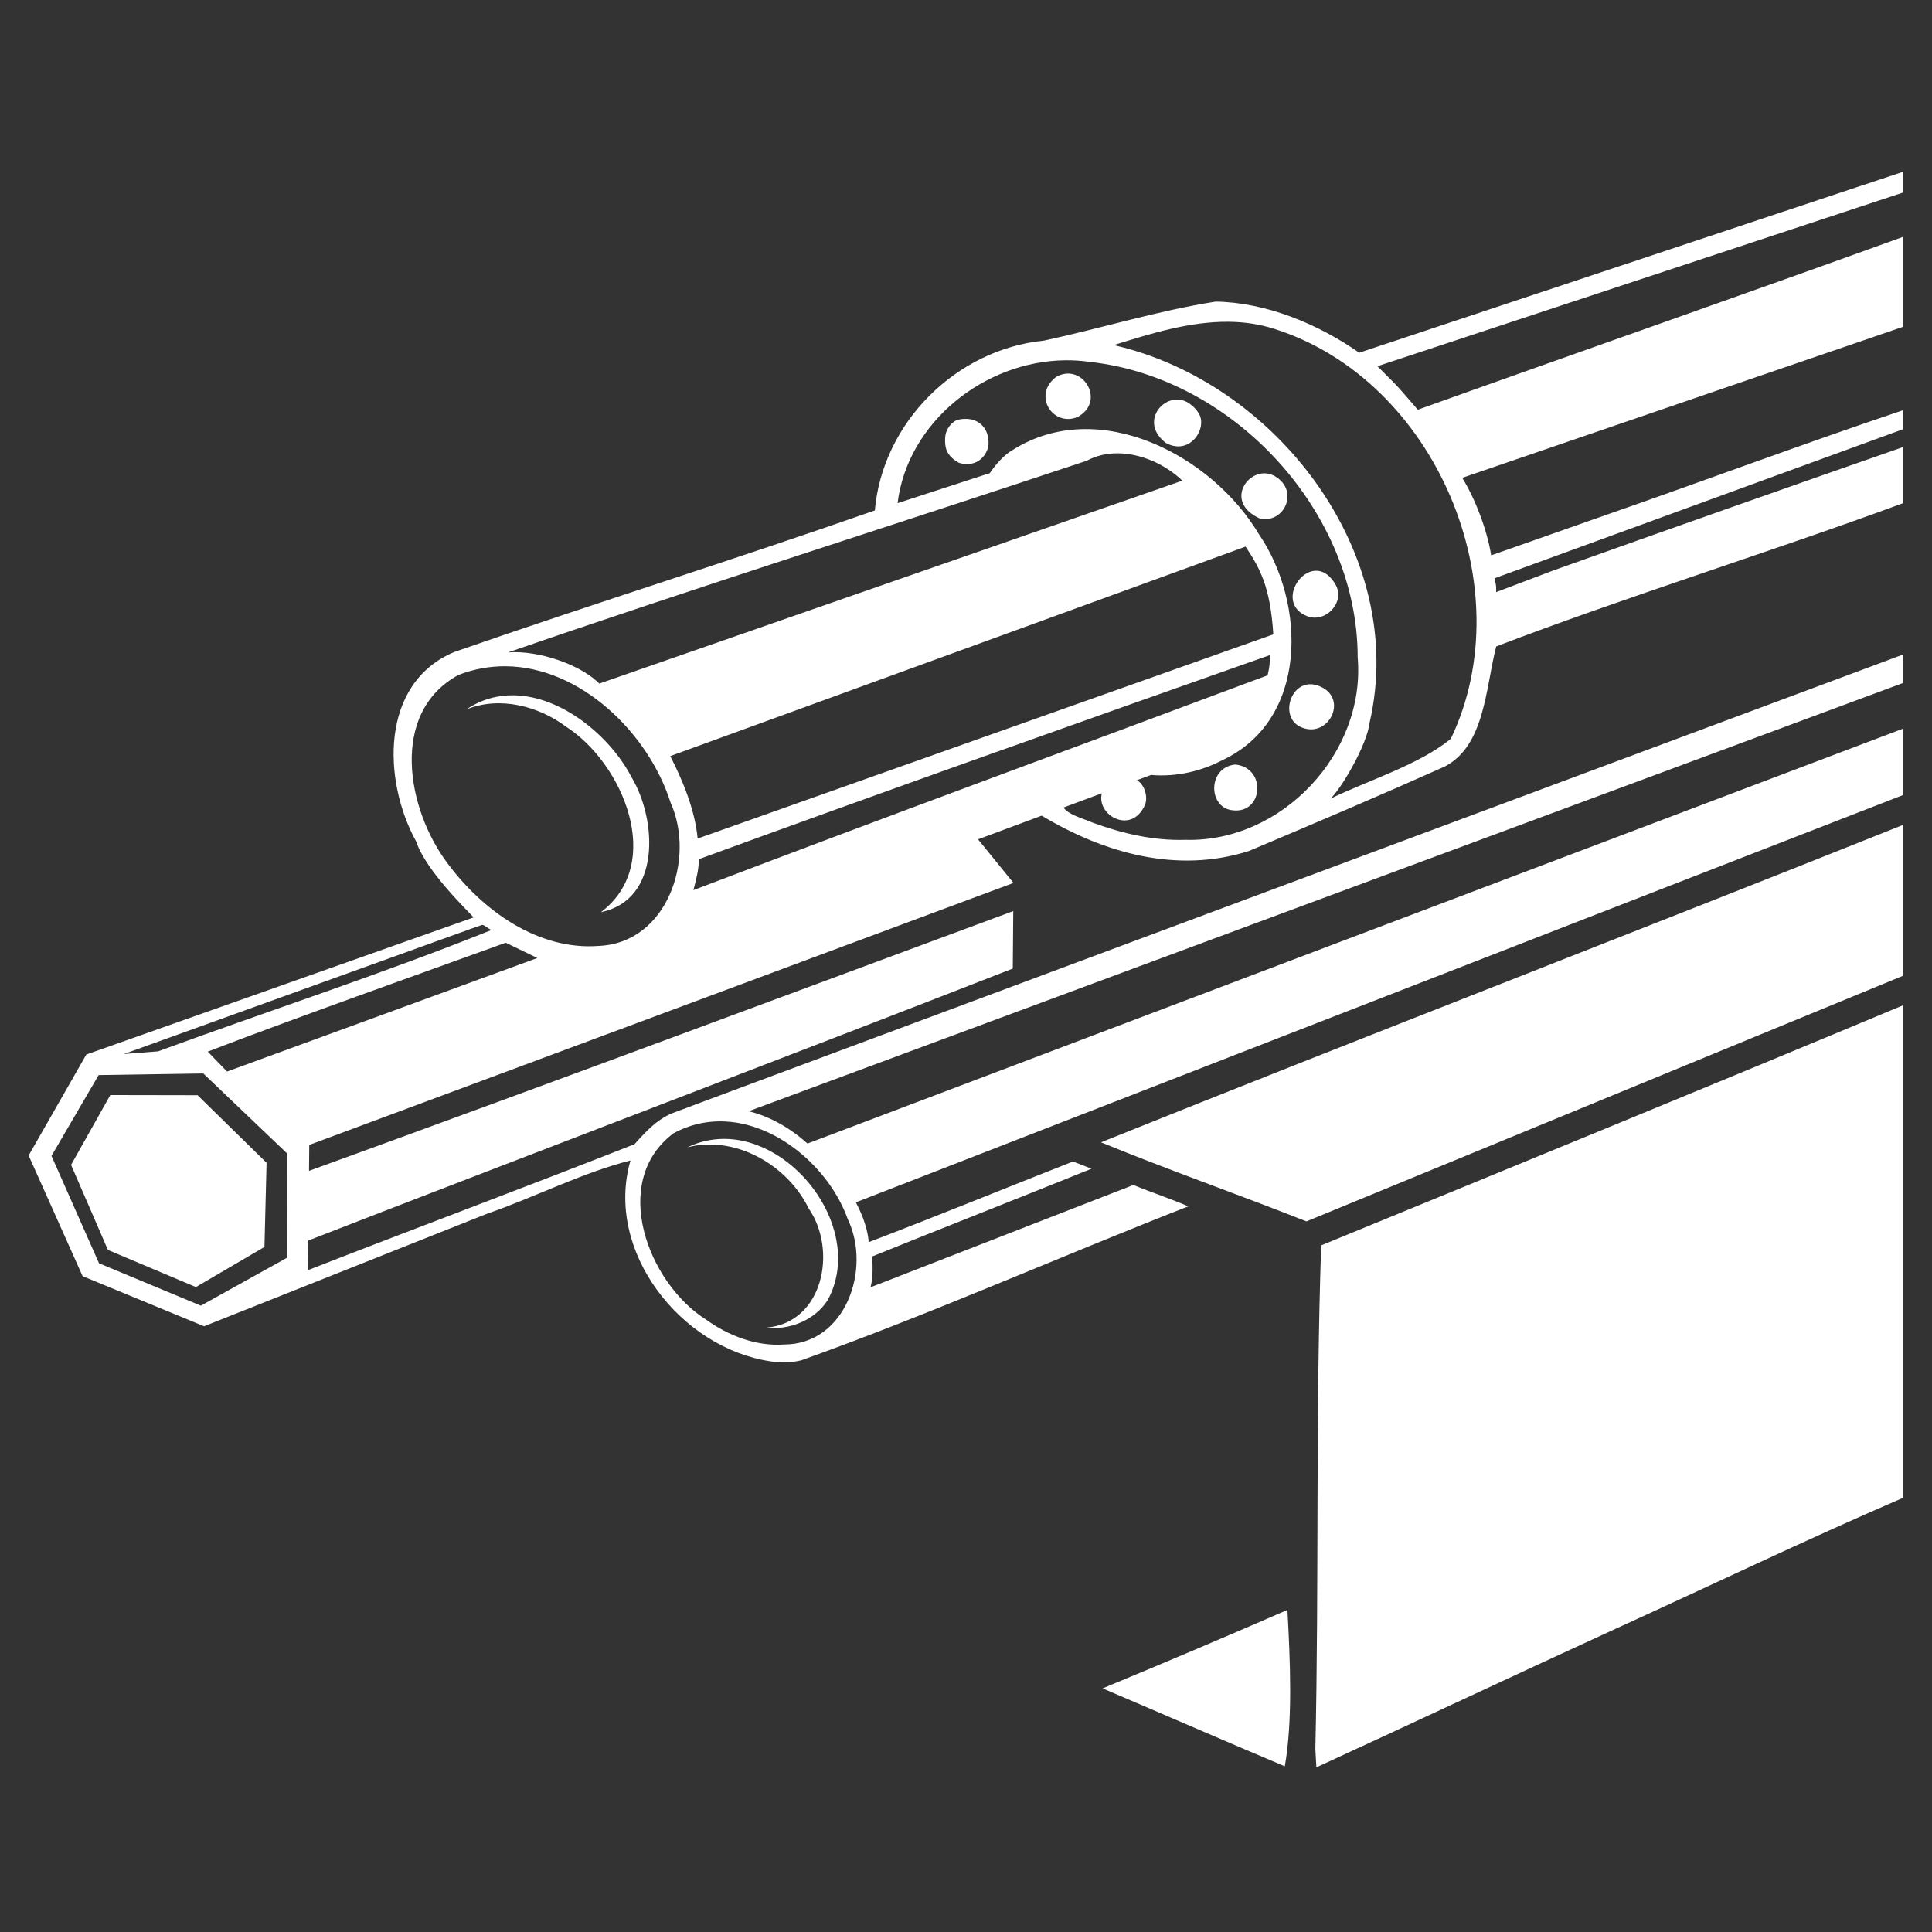 <?xml version="1.0" encoding="UTF-8" standalone="no"?>
<svg
   xmlns:dc="http://purl.org/dc/elements/1.1/"
   xmlns:cc="http://creativecommons.org/ns#"
   xmlns:rdf="http://www.w3.org/1999/02/22-rdf-syntax-ns#"
   xmlns:svg="http://www.w3.org/2000/svg"
   xmlns="http://www.w3.org/2000/svg"
   id="svg8"
   version="1.1"
   viewBox="0 0 242 242"
   height="242mm"
   width="242mm">
  <rect x="0" y="0" width="242" height="242" fill="#333333" stroke="none"/>
  <defs
     id="defs2" />
  <g
     style="display:inline"
     id="layer2">
    <g
       transform="translate(0.391,-0.09)"
       id="layer5"
       style="display:inline;fill:#ffffff;fill-opacity:1">
      <path
         id="path4834"
         transform="matrix(0.265,0,0,0.265,-0.391,0.09)"
         d="M 899.549,81.201 642.463,166.73 c -19.403,-13.579 -44.013,-23.802 -67.822,-24.162 -27.023,4.196 -54.174,12.646 -81.215,18.441 -41.374,4.107 -76.265,38.63 -79.918,80.26 -65.938,23.114 -132.759,43.92 -198.73,66.896 -35.195,14.679 -33.969,60.714 -18.076,89.582 4.683,13.967 24.204,32.584 27.176,35.895 l -183.078,64.801 -27.26,47.73 25.506,57.039 57.426,23.68 133.729,-53.188 c 22.641,-7.814 45.317,-19.529 67.816,-25.17 -12.379,42.831 23.704,88.712 66.289,94.949 h 0.002 c 4.786,0.82 9.735,0.612 14.453,-0.498 61.723,-22.084 121.835,-48.869 182.922,-72.77 -8.508,-3.694 -17.376,-6.545 -25.957,-10.094 -32.441,12.585 -65.104,25.358 -97.652,38.004 l -26.568,10.342 0.475,-2.342 c 0.259,-1.619 0.829,-6.107 0.176,-12.184 28.104,-11.395 75.619,-30.091 103.77,-41.52 l -8.758,-3.404 c -29.517,11.607 -66.89,26.842 -96.555,38.123 -0.685,-8.482 -4.519,-15.721 -6.049,-18.818 L 899.549,375.795 V 344.414 L 381.697,540.523 c -9.655,-8.556 -19.065,-13.114 -27.799,-15.287 L 899.549,322.824 V 309.381 L 327.961,522.35 c -10.727,4.458 -14.673,3.225 -28.012,18.459 -48.127,19.019 -106.131,40.705 -154.344,59.535 l 0.145,-14 C 247.33,546.87 377.27,497.455 478.717,457.818 l 0.227,-27.16 C 380.561,467.045 260.813,511.809 146.062,553.439 l 0.117,-12.252 332.873,-123.834 -16.752,-20.617 30.088,-11.201 c 29.546,17.747 64.028,27.526 97.951,16.713 30.964,-13.037 62.935,-26.66 92.457,-39.875 19.242,-9.909 19.409,-37.628 24.428,-56.82 60.467,-23.178 131.285,-45.202 192.324,-67.713 v -26.521 c -55.159,19.234 -110.387,38.7 -165.414,58.348 l -26.969,10.219 c 0.212,-3.864 -0.442,-4.459 -0.73,-6.557 l 193.113,-70.451 v -8.979 C 853.064,209.516 806.242,227.016 759.555,243.25 l -54.705,19.242 C 702.881,250.268 697.2,235.601 691.164,225.865 L 899.549,154.467 v -42.516 c -70.161,25.428 -159.391,56.605 -229.385,81.719 -12.427,-14.5 -10.132,-11.458 -19.092,-20.566 L 899.549,91.01 Z M 580.947,152.105 c 7.237,0.09 14.462,1.103 21.604,3.422 75.901,24.102 117.495,121.949 83.238,193.639 -14.623,12.212 -39.876,19.994 -56.963,28.383 4.785,-4.275 17.271,-25.053 18.584,-36.109 18.258,-79.56 -44.12,-160.873 -121.025,-178.311 17.488,-5.45 36.067,-11.253 54.562,-11.023 z m -77.576,18.195 c 3.924,-0.051 7.864,0.199 11.787,0.77 68.08,7.44 126.542,71.001 126.58,139.592 3.86,45.38 -35.915,87.57 -81.42,86.301 -15.13,0.477 -29.902,-2.995 -43.994,-8.174 -5.084,-2.175 -11.309,-3.7 -13.635,-7.086 l 18.133,-6.746 c -2.787,10.409 14.117,19.976 20.424,5.361 1.492,-3.833 -0.416,-9.76 -3.883,-11.527 l 6.715,-2.486 c 12.192,1.081 24.248,-2.003 33.553,-6.922 40.836,-18.939 39.808,-74.065 17.48,-106.787 -22.159,-37.342 -75.631,-65.399 -116.168,-40.074 -4.689,2.607 -8.724,7.607 -10.992,10.982 -0.251,0.373 -0.841,0.372 -1.312,0.525 l -42.383,13.803 c 4.763,-38.471 41.185,-67.04 79.115,-67.531 z m 1.545,6.277 c -1.804,-0.016 -3.727,0.455 -5.68,1.553 -11.356,8.66 -1.649,23.749 10.018,19.018 11.652,-6.223 5.405,-20.485 -4.338,-20.57 z m 51.271,12.289 c -8.782,0.173 -16.247,11.991 -5.088,20.531 11.497,6.207 19.828,-7.135 15.502,-14.025 -0.777,-1.268 -1.544,-2.306 -3.105,-3.584 -2.286,-2.105 -4.849,-2.97 -7.309,-2.922 z m -99.395,9.129 c -4.903,-0.061 -6.02,1.474 -6.637,1.969 -1.001,0.803 -3.264,3.337 -3.412,7.031 -0.154,3.834 0.006,8.215 6.627,11.807 8.893,2.553 13.47,-4.152 13.875,-8.674 0.343,-8.614 -5.429,-12.071 -10.453,-12.133 z m 71.652,16.275 c 11.298,0.087 22.838,5.573 30.416,12.924 l -275.584,95.924 -1.213,-1.154 c -8.637,-7.823 -27.065,-14.601 -41.877,-13.602 86.973,-30.075 186.041,-61.426 273.395,-90.533 4.641,-2.523 9.728,-3.598 14.863,-3.559 z m 69.182,9.457 c -9.584,0.015 -17.569,14.249 -2.334,21.258 11.52,2.931 18.951,-12.705 7.686,-19.668 -1.747,-1.109 -3.577,-1.593 -5.352,-1.59 z M 588.75,258.363 c 6.944,10.441 11.698,19.153 13.109,41.49 l -272.107,96.52 c -1.248,-13.912 -7.508,-28.387 -12.936,-38.979 z m 33.639,11.4 c -9.396,-0.326 -17.582,15.959 -4.885,21.336 8.775,3.801 18.311,-6.14 13.957,-14.455 -2.673,-4.819 -5.94,-6.772 -9.072,-6.881 z m -21.986,39.828 c -0.221,4.077 -0.357,6.097 -1.254,9.621 -89.121,33.351 -182.734,67.685 -271.395,101.535 1.734,-6.474 2.428,-9.734 2.621,-14.643 82.572,-30.217 187.207,-67.333 270.027,-96.514 z m -361.438,5.328 c 35.272,0.251 67.461,31.367 77.99,64.43 11.983,26.621 -1.593,66.389 -33.893,67.756 -28.74,2.215 -54.849,-16.715 -71.275,-38.703 -19.422,-25.424 -27.992,-71.566 4.984,-89.393 7.42,-2.866 14.873,-4.142 22.193,-4.09 z m 379.92,8.518 c -9.92,0.528 -13.677,16.693 -3.375,20.494 12.411,4.808 21.335,-12.826 9.471,-19 -2.21,-1.153 -4.259,-1.592 -6.096,-1.494 z m -376.191,5.207 c -7.589,-0.084 -15.161,1.917 -22.236,6.678 15.701,-6.401 34.107,-1.611 47.213,8.232 26.623,17.176 46.884,64.471 16.389,87.602 28.429,-5.862 26.574,-43.575 14.455,-63.799 -10.131,-19.46 -33.053,-38.462 -55.82,-38.713 z m 341.195,32.732 c -13.234,1.359 -12.829,20.301 -1.488,21.592 14.675,2.033 16.492,-20.058 1.488,-21.592 z m 315.66,28.533 c -125.698,50.292 -253.723,99.613 -379.113,150.037 30.086,12.392 65.177,24.743 97.107,37.371 L 899.549,461.207 Z m -671.451,47.279 c 0.794,0.125 2.216,1.346 4.125,2.439 -51.392,20.636 -105.227,38.104 -157.502,57.318 l -16.145,1.25 164.902,-59.484 4.318,-1.506 c 0.087,-0.03 0.187,-0.035 0.301,-0.018 z m 10.93,8.416 14.949,7.225 c -48.004,17.646 -98.608,36.03 -146.658,53.658 l -9.139,-9.422 C 140.4,480.856 196.347,461.064 239.027,445.605 Z m 660.521,29.564 c -91.213,38.122 -183.481,75.901 -275.061,113.488 -2.698,79.261 -0.98,158.771 -2.756,238.121 l 0.484,8.598 c 46.369,-21.287 92.494,-43.044 138.834,-64.297 46.272,-21.036 92.109,-43.094 138.498,-63.117 z m -803.471,32.215 39.596,37.791 -0.139,49.408 L 94.945,617.154 46.809,597.131 24.334,546.363 46.625,508.158 Z m -43.938,10.221 -18.545,33.004 17.41,40.201 41.609,17.559 L 125.002,589.4 126,549.625 93.387,517.678 Z m 288.092,12.43 c 26.273,-0.092 51.721,21.762 60.508,46.279 11.288,23.549 -1.062,59.207 -30.205,59.195 -13.033,0.914 -26.222,-4.118 -36.727,-11.719 -27.405,-17.15 -45.863,-65.195 -15.492,-88.094 7.138,-3.89 14.56,-5.636 21.916,-5.662 z m 1.664,8.293 c -5.663,0.05 -11.388,1.293 -16.967,3.977 22.608,-5.834 47.218,8.256 57.318,28.908 13.561,19.533 7.046,54.013 -19.938,56.322 10.885,1.251 22.8,-3.472 28.91,-12.959 17.561,-32.307 -14.719,-76.554 -49.324,-76.248 z M 608.533,760.967 c -28.994,12.64 -58.13,24.978 -87.35,37.084 28.529,12.152 57.349,24.736 86.104,36.828 3.818,-21.423 2.54,-50.169 1.246,-73.912 z"
         style="fill:#ffffff;fill-opacity:1;stroke-width:0.498;opacity:1" />
    </g>
  </g>
</svg>
